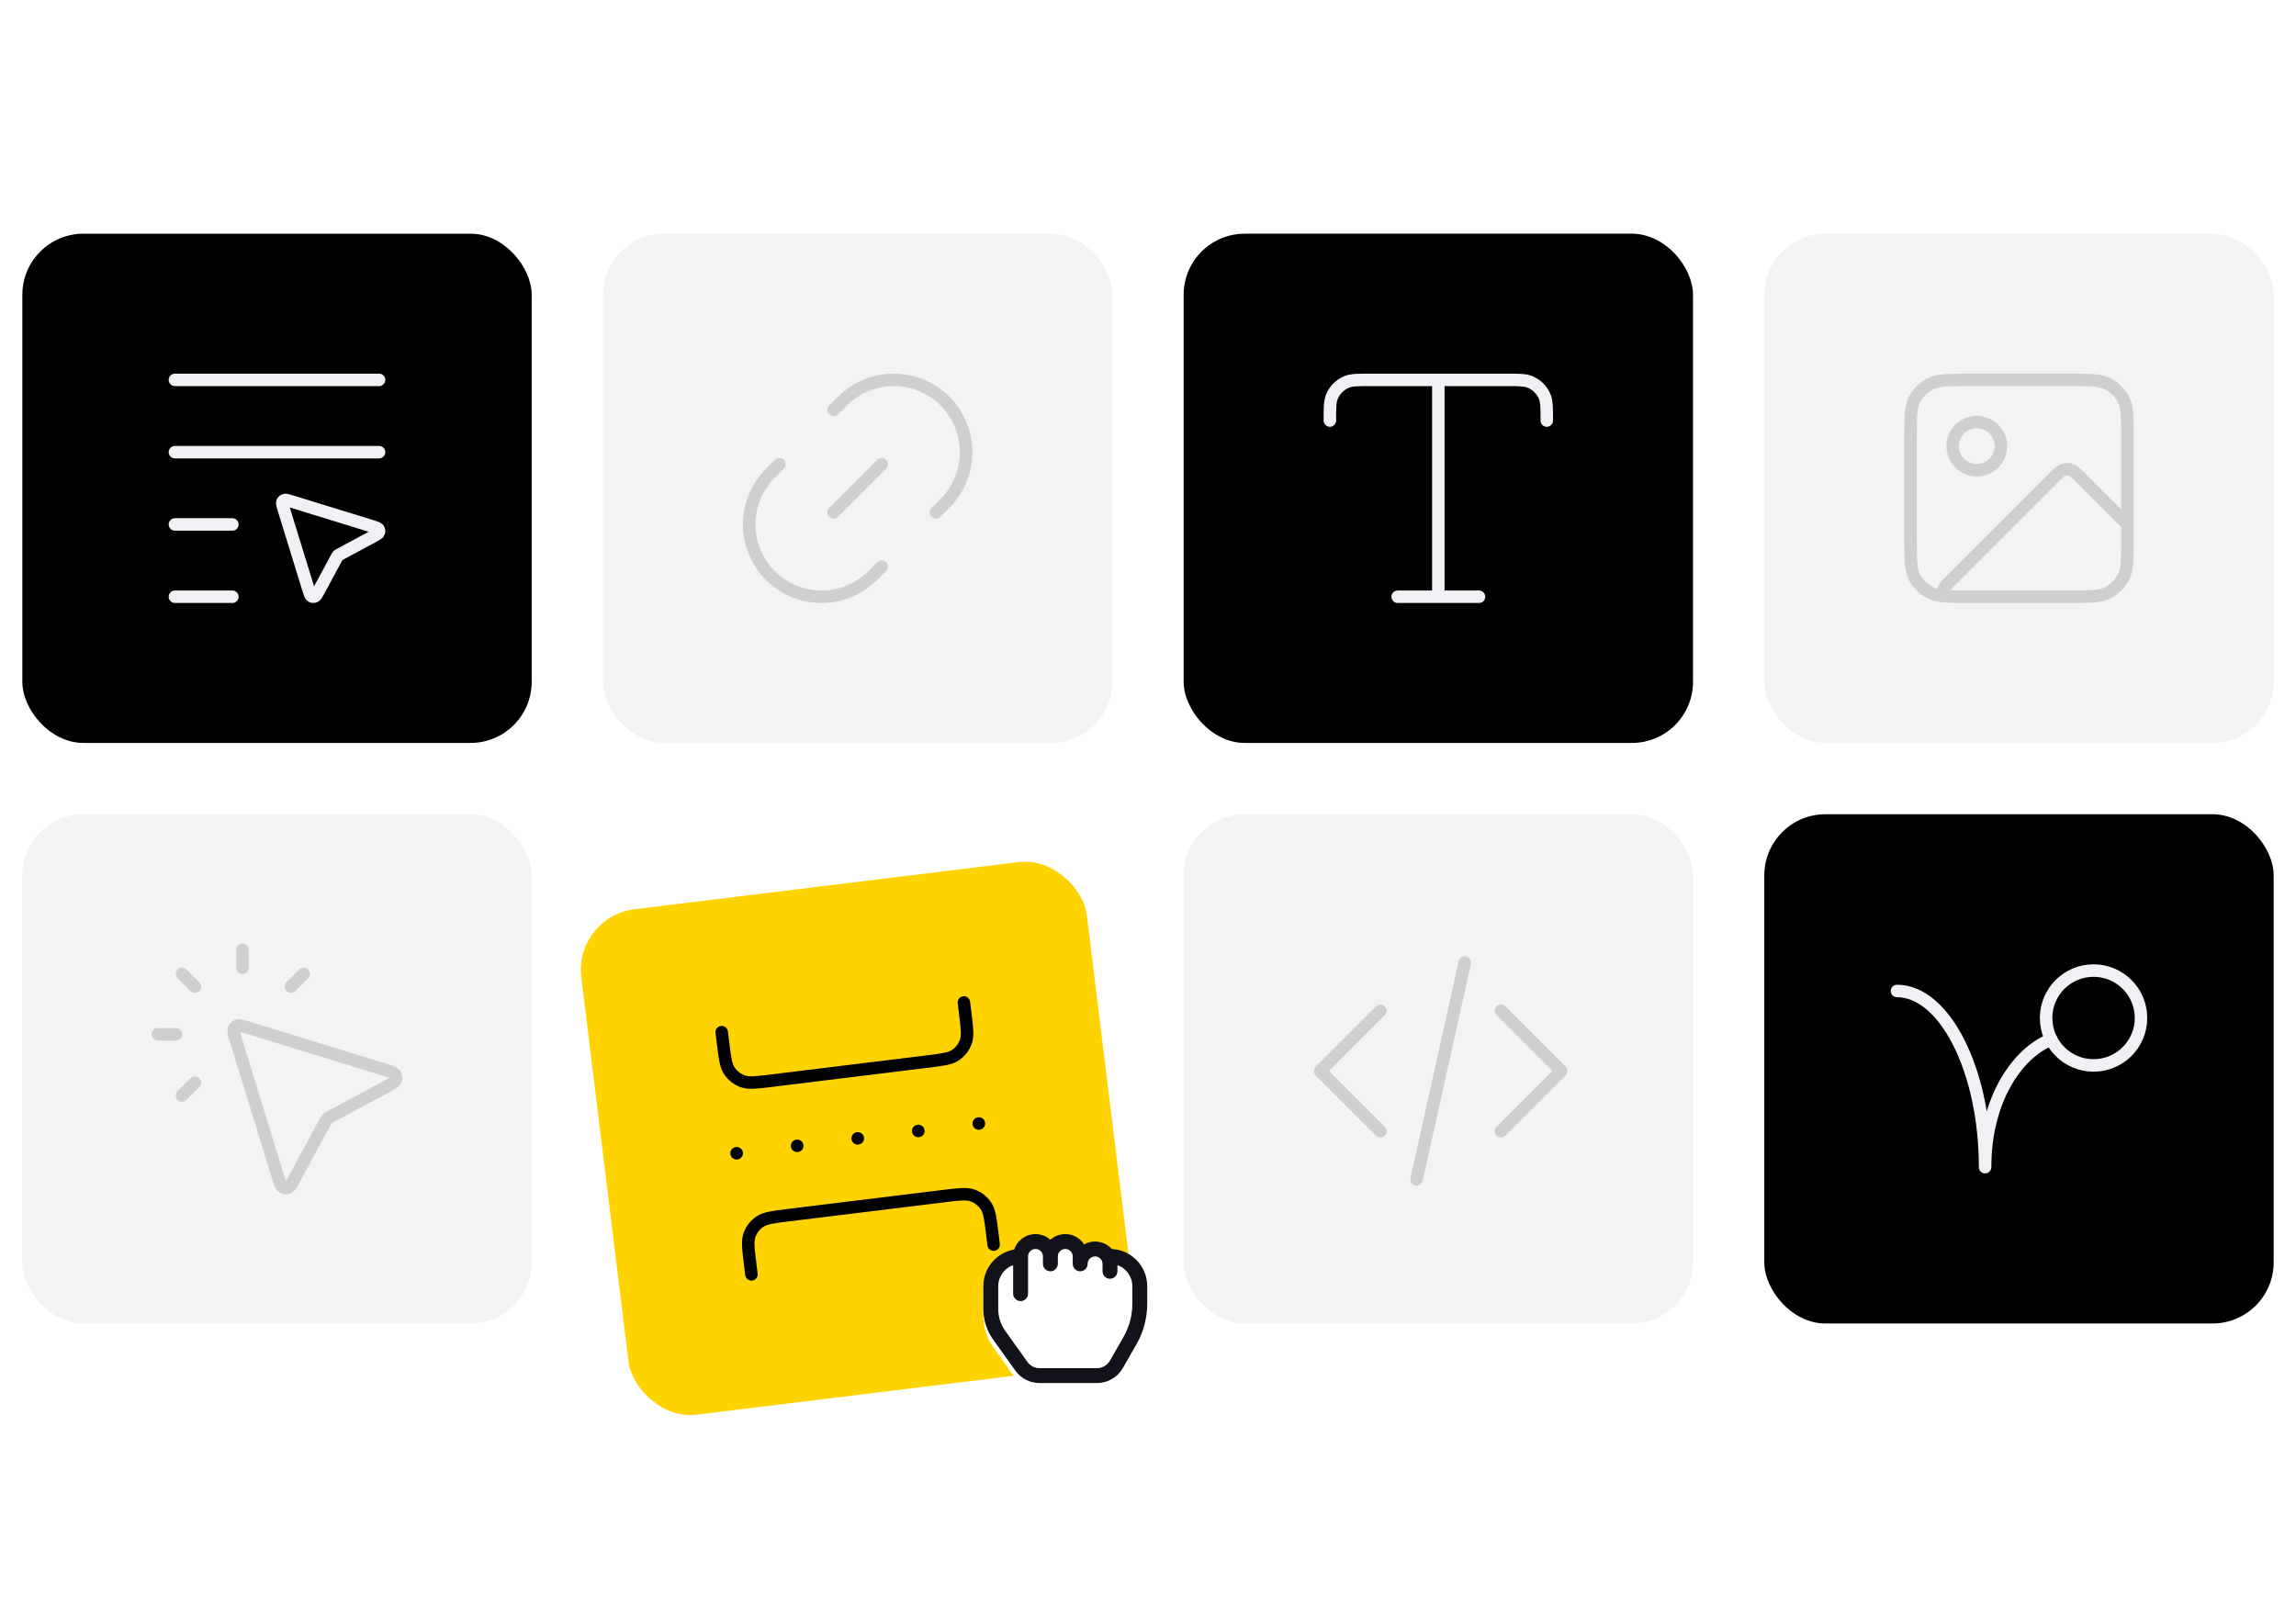<svg width="514" height="362" viewBox="0 0 514 362" fill="none" xmlns="http://www.w3.org/2000/svg">
<rect x="264.981" y="182.315" width="114.027" height="114.027" rx="13.683" fill="black" fill-opacity="0.05"/>
<path d="M336.015 253.295L349.503 239.806L336.015 226.318M309.038 226.318L295.55 239.806L309.038 253.295M327.922 215.527L317.131 264.086" stroke="black" stroke-opacity="0.15" stroke-width="2.797" stroke-linecap="round" stroke-linejoin="round"/>
<rect x="394.973" y="182.315" width="114.027" height="114.027" rx="13.683" fill="black"/>
<circle cx="468.679" cy="227.939" r="10.622" stroke="#EFF1F4" stroke-width="2.797" stroke-linecap="round" stroke-linejoin="round"/>
<path d="M459.205 232.734C451.618 235.769 444.399 246.166 444.399 261.341C444.399 239.551 435.294 221.887 424.672 221.887" stroke="#EFF1F4" stroke-width="2.797" stroke-linecap="round" stroke-linejoin="round"/>
<rect x="5" y="182.315" width="114.027" height="114.027" rx="13.683" fill="black" fill-opacity="0.05"/>
<path d="M54.285 216.713V212.653M43.622 220.937L40.751 218.067M43.622 242.427L40.751 245.297M65.111 220.937L67.982 218.067M39.398 231.6H35.338M72.864 251.06L66.12 263.585C65.35 265.015 64.964 265.731 64.501 265.912C64.099 266.069 63.645 266.025 63.281 265.792C62.862 265.525 62.623 264.749 62.144 263.195L52.783 232.805C52.392 231.536 52.197 230.902 52.354 230.473C52.491 230.1 52.785 229.806 53.158 229.669C53.587 229.512 54.221 229.707 55.49 230.098L85.88 239.46C87.433 239.938 88.21 240.177 88.477 240.597C88.709 240.961 88.753 241.414 88.596 241.816C88.415 242.28 87.7 242.665 86.269 243.435L73.744 250.18C73.532 250.294 73.425 250.351 73.332 250.425C73.25 250.49 73.175 250.565 73.11 250.648C73.036 250.741 72.979 250.847 72.864 251.06Z" stroke="black" stroke-opacity="0.15" stroke-width="2.797" stroke-linecap="round" stroke-linejoin="round"/>
<rect x="394.973" y="52.324" width="114.027" height="114.027" rx="13.683" fill="black" fill-opacity="0.05"/>
<path d="M463.316 133.617H438.313C436.678 133.617 435.861 133.617 435.483 133.294C435.154 133.013 434.98 132.593 435.014 132.162C435.053 131.666 435.631 131.088 436.787 129.933L459.725 106.994C460.793 105.926 461.327 105.392 461.943 105.192C462.485 105.016 463.069 105.016 463.611 105.192C464.227 105.392 464.761 105.926 465.829 106.994L476.265 117.431V120.668M463.316 133.617C467.849 133.617 470.115 133.617 471.846 132.735C473.369 131.959 474.607 130.721 475.383 129.198C476.265 127.467 476.265 125.201 476.265 120.668M463.316 133.617H440.656C436.123 133.617 433.857 133.617 432.126 132.735C430.603 131.959 429.365 130.721 428.589 129.198C427.707 127.467 427.707 125.201 427.707 120.668V98.007C427.707 93.475 427.707 91.209 428.589 89.478C429.365 87.955 430.603 86.717 432.126 85.941C433.857 85.059 436.123 85.059 440.656 85.059H463.316C467.849 85.059 470.115 85.059 471.846 85.941C473.369 86.717 474.607 87.955 475.383 89.478C476.265 91.209 476.265 93.475 476.265 98.007V120.668M447.94 99.896C447.94 102.876 445.524 105.291 442.544 105.291C439.565 105.291 437.149 102.876 437.149 99.896C437.149 96.916 439.565 94.501 442.544 94.501C445.524 94.501 447.94 96.916 447.94 99.896Z" stroke="black" stroke-opacity="0.15" stroke-width="2.797" stroke-linecap="round" stroke-linejoin="round"/>
<rect x="264.981" y="52.324" width="114.027" height="114.027" rx="13.683" fill="black"/>
<path d="M297.717 94.163C297.717 91.335 297.717 89.921 298.179 88.806C298.795 87.318 299.977 86.137 301.464 85.521C302.579 85.059 303.993 85.059 306.821 85.059H337.17C339.999 85.059 341.413 85.059 342.528 85.521C344.015 86.137 345.197 87.318 345.813 88.806C346.275 89.921 346.275 91.335 346.275 94.163M312.891 133.617H331.101M321.996 85.059V133.617" stroke="#EFF1F4" stroke-width="2.797" stroke-linecap="round" stroke-linejoin="round"/>
<rect x="134.991" y="52.324" width="114.027" height="114.027" rx="13.683" fill="black" fill-opacity="0.05"/>
<path d="M186.609 91.803L188.637 89.802C194.961 83.478 205.216 83.478 211.54 89.802C217.865 96.127 217.865 106.381 211.54 112.706L209.54 114.733M174.47 103.943L172.469 105.97C166.144 112.294 166.144 122.549 172.469 128.874C178.794 135.198 189.048 135.198 195.373 128.874L197.4 126.873M186.609 114.733L197.4 103.943" stroke="black" stroke-opacity="0.15" stroke-width="2.797" stroke-linecap="round"/>
<rect x="5" y="52.325" width="114.027" height="114.027" rx="13.683" fill="black"/>
<path d="M39.161 133.617H52.015" stroke="#EFF1F4" stroke-width="2.797" stroke-linecap="round"/>
<path d="M39.161 85.059H84.863" stroke="#EFF1F4" stroke-width="2.797" stroke-linecap="round"/>
<path d="M39.161 101.245H84.863" stroke="#EFF1F4" stroke-width="2.797" stroke-linecap="round"/>
<path d="M39.161 117.431H52.015" stroke="#EFF1F4" stroke-width="2.797" stroke-linecap="round"/>
<path d="M83.421 120.173C84.274 119.714 84.7 119.485 84.808 119.208C84.901 118.969 84.875 118.699 84.737 118.482C84.577 118.232 84.115 118.09 83.189 117.805L65.086 112.228C64.33 111.995 63.952 111.879 63.697 111.972C63.475 112.054 63.3 112.229 63.218 112.452C63.124 112.707 63.241 113.085 63.474 113.84L69.05 131.944C69.335 132.869 69.478 133.332 69.728 133.491C69.944 133.629 70.214 133.656 70.454 133.562C70.73 133.454 70.96 133.028 71.418 132.176L75.436 124.715C75.504 124.588 75.538 124.525 75.582 124.469C75.621 124.42 75.666 124.376 75.715 124.337C75.77 124.293 75.834 124.259 75.96 124.19L83.421 120.173Z" stroke="#EFF1F4" stroke-width="2.797" stroke-linecap="round" stroke-linejoin="round"/>
<g filter="url(#filter0_dd_3247_2190)">
<rect x="128.468" y="189.688" width="114.027" height="114.027" rx="13.683" transform="rotate(-7 128.468 189.688)" fill="#FFD300"/>
<path d="M164.893 242.658L164.923 242.654M178.448 240.993L178.479 240.99M205.559 237.665L205.589 237.661M192.004 239.329L192.034 239.325M219.114 236L219.144 235.996M222.443 263.111L222.147 260.701C221.733 257.327 221.526 255.64 220.711 254.432C219.994 253.369 218.959 252.56 217.755 252.122C216.385 251.624 214.698 251.831 211.324 252.245L176.382 256.535C173.008 256.95 171.321 257.157 170.113 257.972C169.05 258.689 168.241 259.723 167.803 260.928C167.305 262.297 167.512 263.984 167.926 267.358L168.222 269.768M215.785 208.89L216.081 211.3C216.496 214.674 216.703 216.361 216.204 217.73C215.766 218.935 214.957 219.969 213.895 220.686C212.687 221.501 211 221.708 207.626 222.122L172.683 226.413C169.309 226.827 167.622 227.034 166.253 226.536C165.048 226.097 164.013 225.289 163.297 224.226C162.482 223.018 162.275 221.331 161.86 217.957L161.564 215.547" stroke="black" stroke-width="2.797" stroke-linecap="round" stroke-linejoin="round"/>
</g>
<g filter="url(#filter1_d_3247_2190)">
<path fill-rule="evenodd" clip-rule="evenodd" d="M235.148 277.593C236.033 276.801 237.202 276.319 238.484 276.319C240.255 276.319 241.812 277.24 242.701 278.629C243.426 278.22 244.263 277.987 245.155 277.987C246.641 277.987 247.976 278.635 248.893 279.664C253.311 279.874 256.829 283.523 256.829 287.994V291.904C256.829 295.097 255.996 298.234 254.412 301.006L251.379 306.314C250.191 308.393 247.981 309.675 245.587 309.675H232.719C230.565 309.675 228.543 308.635 227.291 306.882L222.312 299.912C220.898 297.932 220.138 295.559 220.138 293.126V287.994C220.138 283.874 223.126 280.452 227.053 279.776C227.704 277.77 229.589 276.319 231.812 276.319C233.094 276.319 234.263 276.801 235.148 277.593Z" fill="white"/>
</g>
<path fill-rule="evenodd" clip-rule="evenodd" d="M235.148 277.593C236.033 276.801 237.202 276.319 238.484 276.319C240.255 276.319 241.812 277.24 242.701 278.629C243.426 278.22 244.263 277.987 245.155 277.987C246.641 277.987 247.976 278.635 248.893 279.664C253.311 279.874 256.829 283.523 256.829 287.994V291.904C256.829 295.097 255.996 298.234 254.412 301.006L251.379 306.314C250.191 308.393 247.981 309.675 245.587 309.675H232.719C230.565 309.675 228.543 308.635 227.291 306.882L222.312 299.912C220.898 297.932 220.138 295.559 220.138 293.126V287.994C220.138 283.874 223.126 280.452 227.053 279.776C227.704 277.77 229.589 276.319 231.812 276.319C233.094 276.319 234.263 276.801 235.148 277.593ZM233.48 281.323V282.991C233.48 283.912 234.227 284.658 235.148 284.658C236.069 284.658 236.816 283.912 236.816 282.991V281.323C236.816 280.402 237.562 279.655 238.484 279.655C239.405 279.655 240.151 280.402 240.151 281.323V282.991C240.151 283.912 240.898 284.658 241.819 284.658C242.74 284.658 243.487 283.912 243.487 282.991C243.487 282.069 244.234 281.323 245.155 281.323C246.076 281.323 246.823 282.069 246.823 282.991V284.658C246.823 285.579 247.569 286.326 248.49 286.326C249.412 286.326 250.158 285.579 250.158 284.658V283.275C252.102 283.962 253.494 285.815 253.494 287.994V291.904C253.494 294.516 252.812 297.083 251.516 299.351L248.483 304.659C247.889 305.698 246.784 306.34 245.587 306.34H232.719C231.642 306.34 230.631 305.82 230.005 304.943L225.027 297.973C224.016 296.559 223.473 294.864 223.473 293.126V287.994C223.473 285.815 224.866 283.962 226.809 283.275V289.662C226.809 290.583 227.556 291.33 228.477 291.33C229.398 291.33 230.145 290.583 230.145 289.662V281.323C230.145 280.402 230.891 279.655 231.812 279.655C232.733 279.655 233.48 280.402 233.48 281.323Z" fill="#12131A"/>
<defs>
<filter id="filter0_dd_3247_2190" x="117.802" y="174.021" width="148.406" height="151.742" filterUnits="userSpaceOnUse" color-interpolation-filters="sRGB">
<feFlood flood-opacity="0" result="BackgroundImageFix"/>
<feColorMatrix in="SourceAlpha" type="matrix" values="0 0 0 0 0 0 0 0 0 0 0 0 0 0 0 0 0 0 127 0" result="hardAlpha"/>
<feOffset dy="3.336"/>
<feGaussianBlur stdDeviation="3.336"/>
<feColorMatrix type="matrix" values="0 0 0 0 0 0 0 0 0 0 0 0 0 0 0 0 0 0 0.05 0"/>
<feBlend mode="normal" in2="BackgroundImageFix" result="effect1_dropShadow_3247_2190"/>
<feColorMatrix in="SourceAlpha" type="matrix" values="0 0 0 0 0 0 0 0 0 0 0 0 0 0 0 0 0 0 127 0" result="hardAlpha"/>
<feOffset dy="12.231"/>
<feGaussianBlur stdDeviation="6.115"/>
<feColorMatrix type="matrix" values="0 0 0 0 0 0 0 0 0 0 0 0 0 0 0 0 0 0 0.05 0"/>
<feBlend mode="normal" in2="effect1_dropShadow_3247_2190" result="effect2_dropShadow_3247_2190"/>
<feBlend mode="normal" in="SourceGraphic" in2="effect2_dropShadow_3247_2190" result="shape"/>
</filter>
<filter id="filter1_d_3247_2190" x="216.802" y="274.652" width="43.363" height="40.027" filterUnits="userSpaceOnUse" color-interpolation-filters="sRGB">
<feFlood flood-opacity="0" result="BackgroundImageFix"/>
<feColorMatrix in="SourceAlpha" type="matrix" values="0 0 0 0 0 0 0 0 0 0 0 0 0 0 0 0 0 0 127 0" result="hardAlpha"/>
<feOffset dy="1.668"/>
<feGaussianBlur stdDeviation="1.668"/>
<feComposite in2="hardAlpha" operator="out"/>
<feColorMatrix type="matrix" values="0 0 0 0 0.071 0 0 0 0 0.075 0 0 0 0 0.102 0 0 0 0.1 0"/>
<feBlend mode="normal" in2="BackgroundImageFix" result="effect1_dropShadow_3247_2190"/>
<feBlend mode="normal" in="SourceGraphic" in2="effect1_dropShadow_3247_2190" result="shape"/>
</filter>
</defs>
</svg>

